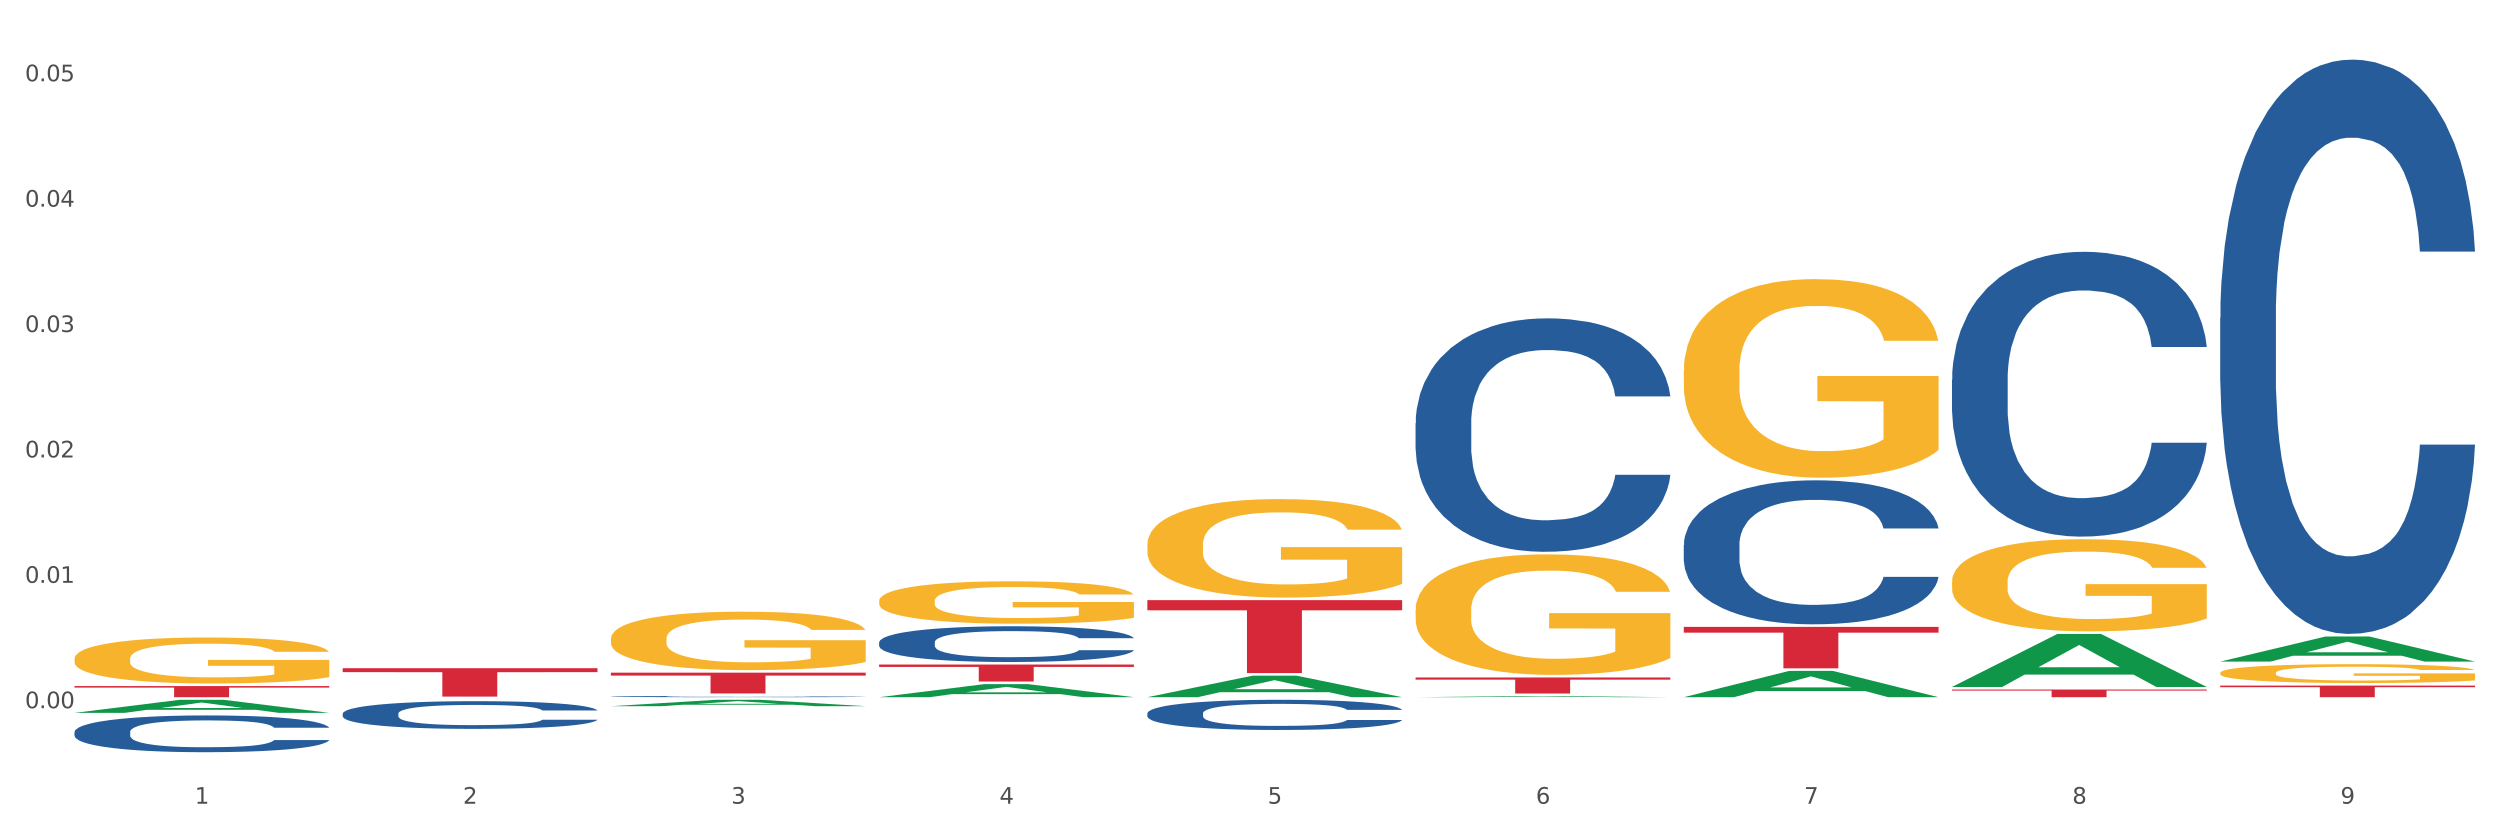 <?xml version="1.0" encoding="utf-8" standalone="no"?>
<!DOCTYPE svg PUBLIC "-//W3C//DTD SVG 1.1//EN"
  "http://www.w3.org/Graphics/SVG/1.1/DTD/svg11.dtd">
<svg xmlns:xlink="http://www.w3.org/1999/xlink" width="1080pt" height="360pt" viewBox="0 0 1080 360" xmlns="http://www.w3.org/2000/svg" version="1.1">
 <rect x="0" y="0" width="1080" height="360" fill="#333333" stroke="none"/>
 <defs>
  <style type="text/css">*{stroke-linejoin: round; stroke-linecap: butt}</style>
 </defs>
 <g id="figure_1">
  <g id="patch_1">
   <path d="M 0 360 
L 1080 360 
L 1080 0 
L 0 0 
z
" style="fill: #ffffff; stroke: #ffffff; stroke-linejoin: miter"/>
  </g>
  <g id="axes_1">
   <g id="matplotlib.axis_1">
    <g id="xtick_1">
     <g id="text_1">
      <!-- 1 -->
      <g style="fill: #4d4d4d" transform="translate(84.159 347.204) scale(0.096 -0.096)">
       <defs>
        <path id="DejaVuSans-31" d="M 794 531 
L 1825 531 
L 1825 4091 
L 703 3866 
L 703 4441 
L 1819 4666 
L 2450 4666 
L 2450 531 
L 3481 531 
L 3481 0 
L 794 0 
L 794 531 
z
" transform="scale(0.016)"/>
       </defs>
       <use xlink:href="#DejaVuSans-31"/>
      </g>
     </g>
    </g>
    <g id="xtick_2">
     <g id="text_2">
      <!-- 2 -->
      <g style="fill: #4d4d4d" transform="translate(200.027 347.204) scale(0.096 -0.096)">
       <defs>
        <path id="DejaVuSans-32" d="M 1228 531 
L 3431 531 
L 3431 0 
L 469 0 
L 469 531 
Q 828 903 1448 1529 
Q 2069 2156 2228 2338 
Q 2531 2678 2651 2914 
Q 2772 3150 2772 3378 
Q 2772 3750 2511 3984 
Q 2250 4219 1831 4219 
Q 1534 4219 1204 4116 
Q 875 4013 500 3803 
L 500 4441 
Q 881 4594 1212 4672 
Q 1544 4750 1819 4750 
Q 2544 4750 2975 4387 
Q 3406 4025 3406 3419 
Q 3406 3131 3298 2873 
Q 3191 2616 2906 2266 
Q 2828 2175 2409 1742 
Q 1991 1309 1228 531 
z
" transform="scale(0.016)"/>
       </defs>
       <use xlink:href="#DejaVuSans-32"/>
      </g>
     </g>
    </g>
    <g id="xtick_3">
     <g id="text_3">
      <!-- 3 -->
      <g style="fill: #4d4d4d" transform="translate(315.896 347.204) scale(0.096 -0.096)">
       <defs>
        <path id="DejaVuSans-33" d="M 2597 2516 
Q 3050 2419 3304 2112 
Q 3559 1806 3559 1356 
Q 3559 666 3084 287 
Q 2609 -91 1734 -91 
Q 1441 -91 1130 -33 
Q 819 25 488 141 
L 488 750 
Q 750 597 1062 519 
Q 1375 441 1716 441 
Q 2309 441 2620 675 
Q 2931 909 2931 1356 
Q 2931 1769 2642 2001 
Q 2353 2234 1838 2234 
L 1294 2234 
L 1294 2753 
L 1863 2753 
Q 2328 2753 2575 2939 
Q 2822 3125 2822 3475 
Q 2822 3834 2567 4026 
Q 2313 4219 1838 4219 
Q 1578 4219 1281 4162 
Q 984 4106 628 3988 
L 628 4550 
Q 988 4650 1302 4700 
Q 1616 4750 1894 4750 
Q 2613 4750 3031 4423 
Q 3450 4097 3450 3541 
Q 3450 3153 3228 2886 
Q 3006 2619 2597 2516 
z
" transform="scale(0.016)"/>
       </defs>
       <use xlink:href="#DejaVuSans-33"/>
      </g>
     </g>
    </g>
    <g id="xtick_4">
     <g id="text_4">
      <!-- 4 -->
      <g style="fill: #4d4d4d" transform="translate(431.765 347.204) scale(0.096 -0.096)">
       <defs>
        <path id="DejaVuSans-34" d="M 2419 4116 
L 825 1625 
L 2419 1625 
L 2419 4116 
z
M 2253 4666 
L 3047 4666 
L 3047 1625 
L 3713 1625 
L 3713 1100 
L 3047 1100 
L 3047 0 
L 2419 0 
L 2419 1100 
L 313 1100 
L 313 1709 
L 2253 4666 
z
" transform="scale(0.016)"/>
       </defs>
       <use xlink:href="#DejaVuSans-34"/>
      </g>
     </g>
    </g>
    <g id="xtick_5">
     <g id="text_5">
      <!-- 5 -->
      <g style="fill: #4d4d4d" transform="translate(547.634 347.204) scale(0.096 -0.096)">
       <defs>
        <path id="DejaVuSans-35" d="M 691 4666 
L 3169 4666 
L 3169 4134 
L 1269 4134 
L 1269 2991 
Q 1406 3038 1543 3061 
Q 1681 3084 1819 3084 
Q 2600 3084 3056 2656 
Q 3513 2228 3513 1497 
Q 3513 744 3044 326 
Q 2575 -91 1722 -91 
Q 1428 -91 1123 -41 
Q 819 9 494 109 
L 494 744 
Q 775 591 1075 516 
Q 1375 441 1709 441 
Q 2250 441 2565 725 
Q 2881 1009 2881 1497 
Q 2881 1984 2565 2268 
Q 2250 2553 1709 2553 
Q 1456 2553 1204 2497 
Q 953 2441 691 2322 
L 691 4666 
z
" transform="scale(0.016)"/>
       </defs>
       <use xlink:href="#DejaVuSans-35"/>
      </g>
     </g>
    </g>
    <g id="xtick_6">
     <g id="text_6">
      <!-- 6 -->
      <g style="fill: #4d4d4d" transform="translate(663.502 347.204) scale(0.096 -0.096)">
       <defs>
        <path id="DejaVuSans-36" d="M 2113 2584 
Q 1688 2584 1439 2293 
Q 1191 2003 1191 1497 
Q 1191 994 1439 701 
Q 1688 409 2113 409 
Q 2538 409 2786 701 
Q 3034 994 3034 1497 
Q 3034 2003 2786 2293 
Q 2538 2584 2113 2584 
z
M 3366 4563 
L 3366 3988 
Q 3128 4100 2886 4159 
Q 2644 4219 2406 4219 
Q 1781 4219 1451 3797 
Q 1122 3375 1075 2522 
Q 1259 2794 1537 2939 
Q 1816 3084 2150 3084 
Q 2853 3084 3261 2657 
Q 3669 2231 3669 1497 
Q 3669 778 3244 343 
Q 2819 -91 2113 -91 
Q 1303 -91 875 529 
Q 447 1150 447 2328 
Q 447 3434 972 4092 
Q 1497 4750 2381 4750 
Q 2619 4750 2861 4703 
Q 3103 4656 3366 4563 
z
" transform="scale(0.016)"/>
       </defs>
       <use xlink:href="#DejaVuSans-36"/>
      </g>
     </g>
    </g>
    <g id="xtick_7">
     <g id="text_7">
      <!-- 7 -->
      <g style="fill: #4d4d4d" transform="translate(779.371 347.204) scale(0.096 -0.096)">
       <defs>
        <path id="DejaVuSans-37" d="M 525 4666 
L 3525 4666 
L 3525 4397 
L 1831 0 
L 1172 0 
L 2766 4134 
L 525 4134 
L 525 4666 
z
" transform="scale(0.016)"/>
       </defs>
       <use xlink:href="#DejaVuSans-37"/>
      </g>
     </g>
    </g>
    <g id="xtick_8">
     <g id="text_8">
      <!-- 8 -->
      <g style="fill: #4d4d4d" transform="translate(895.24 347.204) scale(0.096 -0.096)">
       <defs>
        <path id="DejaVuSans-38" d="M 2034 2216 
Q 1584 2216 1326 1975 
Q 1069 1734 1069 1313 
Q 1069 891 1326 650 
Q 1584 409 2034 409 
Q 2484 409 2743 651 
Q 3003 894 3003 1313 
Q 3003 1734 2745 1975 
Q 2488 2216 2034 2216 
z
M 1403 2484 
Q 997 2584 770 2862 
Q 544 3141 544 3541 
Q 544 4100 942 4425 
Q 1341 4750 2034 4750 
Q 2731 4750 3128 4425 
Q 3525 4100 3525 3541 
Q 3525 3141 3298 2862 
Q 3072 2584 2669 2484 
Q 3125 2378 3379 2068 
Q 3634 1759 3634 1313 
Q 3634 634 3220 271 
Q 2806 -91 2034 -91 
Q 1263 -91 848 271 
Q 434 634 434 1313 
Q 434 1759 690 2068 
Q 947 2378 1403 2484 
z
M 1172 3481 
Q 1172 3119 1398 2916 
Q 1625 2713 2034 2713 
Q 2441 2713 2670 2916 
Q 2900 3119 2900 3481 
Q 2900 3844 2670 4047 
Q 2441 4250 2034 4250 
Q 1625 4250 1398 4047 
Q 1172 3844 1172 3481 
z
" transform="scale(0.016)"/>
       </defs>
       <use xlink:href="#DejaVuSans-38"/>
      </g>
     </g>
    </g>
    <g id="xtick_9">
     <g id="text_9">
      <!-- 9 -->
      <g style="fill: #4d4d4d" transform="translate(1011.108 347.204) scale(0.096 -0.096)">
       <defs>
        <path id="DejaVuSans-39" d="M 703 97 
L 703 672 
Q 941 559 1184 500 
Q 1428 441 1663 441 
Q 2288 441 2617 861 
Q 2947 1281 2994 2138 
Q 2813 1869 2534 1725 
Q 2256 1581 1919 1581 
Q 1219 1581 811 2004 
Q 403 2428 403 3163 
Q 403 3881 828 4315 
Q 1253 4750 1959 4750 
Q 2769 4750 3195 4129 
Q 3622 3509 3622 2328 
Q 3622 1225 3098 567 
Q 2575 -91 1691 -91 
Q 1453 -91 1209 -44 
Q 966 3 703 97 
z
M 1959 2075 
Q 2384 2075 2632 2365 
Q 2881 2656 2881 3163 
Q 2881 3666 2632 3958 
Q 2384 4250 1959 4250 
Q 1534 4250 1286 3958 
Q 1038 3666 1038 3163 
Q 1038 2656 1286 2365 
Q 1534 2075 1959 2075 
z
" transform="scale(0.016)"/>
       </defs>
       <use xlink:href="#DejaVuSans-39"/>
      </g>
     </g>
    </g>
    <g id="xtick_10"/>
    <g id="xtick_11"/>
    <g id="xtick_12"/>
    <g id="xtick_13"/>
    <g id="xtick_14"/>
    <g id="xtick_15"/>
    <g id="xtick_16"/>
    <g id="xtick_17"/>
   </g>
   <g id="matplotlib.axis_2">
    <g id="ytick_1">
     <g id="text_10">
      <!-- 0.00 -->
      <g style="fill: #4d4d4d" transform="translate(10.8 305.95) scale(0.096 -0.096)">
       <defs>
        <path id="DejaVuSans-30" d="M 2034 4250 
Q 1547 4250 1301 3770 
Q 1056 3291 1056 2328 
Q 1056 1369 1301 889 
Q 1547 409 2034 409 
Q 2525 409 2770 889 
Q 3016 1369 3016 2328 
Q 3016 3291 2770 3770 
Q 2525 4250 2034 4250 
z
M 2034 4750 
Q 2819 4750 3233 4129 
Q 3647 3509 3647 2328 
Q 3647 1150 3233 529 
Q 2819 -91 2034 -91 
Q 1250 -91 836 529 
Q 422 1150 422 2328 
Q 422 3509 836 4129 
Q 1250 4750 2034 4750 
z
" transform="scale(0.016)"/>
        <path id="DejaVuSans-2e" d="M 684 794 
L 1344 794 
L 1344 0 
L 684 0 
L 684 794 
z
" transform="scale(0.016)"/>
       </defs>
       <use xlink:href="#DejaVuSans-30"/>
       <use xlink:href="#DejaVuSans-2e" transform="translate(63.623 0)"/>
       <use xlink:href="#DejaVuSans-30" transform="translate(95.41 0)"/>
       <use xlink:href="#DejaVuSans-30" transform="translate(159.033 0)"/>
      </g>
     </g>
    </g>
    <g id="ytick_2">
     <g id="text_11">
      <!-- 0.01 -->
      <g style="fill: #4d4d4d" transform="translate(10.8 251.782) scale(0.096 -0.096)">
       <use xlink:href="#DejaVuSans-30"/>
       <use xlink:href="#DejaVuSans-2e" transform="translate(63.623 0)"/>
       <use xlink:href="#DejaVuSans-30" transform="translate(95.41 0)"/>
       <use xlink:href="#DejaVuSans-31" transform="translate(159.033 0)"/>
      </g>
     </g>
    </g>
    <g id="ytick_3">
     <g id="text_12">
      <!-- 0.02 -->
      <g style="fill: #4d4d4d" transform="translate(10.8 197.613) scale(0.096 -0.096)">
       <use xlink:href="#DejaVuSans-30"/>
       <use xlink:href="#DejaVuSans-2e" transform="translate(63.623 0)"/>
       <use xlink:href="#DejaVuSans-30" transform="translate(95.41 0)"/>
       <use xlink:href="#DejaVuSans-32" transform="translate(159.033 0)"/>
      </g>
     </g>
    </g>
    <g id="ytick_4">
     <g id="text_13">
      <!-- 0.03 -->
      <g style="fill: #4d4d4d" transform="translate(10.8 143.445) scale(0.096 -0.096)">
       <use xlink:href="#DejaVuSans-30"/>
       <use xlink:href="#DejaVuSans-2e" transform="translate(63.623 0)"/>
       <use xlink:href="#DejaVuSans-30" transform="translate(95.41 0)"/>
       <use xlink:href="#DejaVuSans-33" transform="translate(159.033 0)"/>
      </g>
     </g>
    </g>
    <g id="ytick_5">
     <g id="text_14">
      <!-- 0.04 -->
      <g style="fill: #4d4d4d" transform="translate(10.8 89.277) scale(0.096 -0.096)">
       <use xlink:href="#DejaVuSans-30"/>
       <use xlink:href="#DejaVuSans-2e" transform="translate(63.623 0)"/>
       <use xlink:href="#DejaVuSans-30" transform="translate(95.41 0)"/>
       <use xlink:href="#DejaVuSans-34" transform="translate(159.033 0)"/>
      </g>
     </g>
    </g>
    <g id="ytick_6">
     <g id="text_15">
      <!-- 0.05 -->
      <g style="fill: #4d4d4d" transform="translate(10.8 35.108) scale(0.096 -0.096)">
       <use xlink:href="#DejaVuSans-30"/>
       <use xlink:href="#DejaVuSans-2e" transform="translate(63.623 0)"/>
       <use xlink:href="#DejaVuSans-30" transform="translate(95.41 0)"/>
       <use xlink:href="#DejaVuSans-35" transform="translate(159.033 0)"/>
      </g>
     </g>
    </g>
    <g id="ytick_7"/>
    <g id="ytick_8"/>
    <g id="ytick_9"/>
    <g id="ytick_10"/>
    <g id="ytick_11"/>
    <g id="ytick_12"/>
   </g>
   <g id="PolyCollection_1">
    <path d="M 32.175 307.948 
L 32.288 307.943 
L 77.68 302.308 
L 96.518 302.303 
L 142.25 307.959 
L 120.462 307.959 
L 110.589 306.642 
L 63.722 306.642 
L 63.382 306.663 
L 53.85 307.959 
L 32.175 307.959 
L 32.175 307.948 
L 69.623 305.856 
L 104.689 305.85 
L 87.326 303.508 
L 87.099 303.498 
L 86.872 303.513 
L 69.51 305.85 
L 69.623 305.856 
L 32.175 307.948 
z
" clip-path="url(#p875c29823f)" style="fill: #109648"/>
    <path d="M 727.387 270.816 
L 837.463 270.816 
L 837.463 273.303 
L 794.163 273.32 
L 794.163 288.713 
L 770.426 288.713 
L 770.426 273.32 
L 727.387 273.303 
L 727.387 270.832 
L 727.387 270.816 
z
" clip-path="url(#p875c29823f)" style="fill: #d62839"/>
    <path d="M 611.519 292.658 
L 721.594 292.658 
L 721.594 293.624 
L 678.294 293.63 
L 678.294 299.606 
L 654.557 299.606 
L 654.557 293.63 
L 611.519 293.624 
L 611.519 292.665 
L 611.519 292.658 
z
" clip-path="url(#p875c29823f)" style="fill: #d62839"/>
    <path d="M 495.65 259.271 
L 605.725 259.271 
L 605.725 263.649 
L 562.425 263.678 
L 562.425 290.771 
L 538.689 290.771 
L 538.689 263.678 
L 495.65 263.649 
L 495.65 259.301 
L 495.65 259.271 
z
" clip-path="url(#p875c29823f)" style="fill: #d62839"/>
    <path d="M 379.781 287.089 
L 489.856 287.089 
L 489.856 288.109 
L 446.557 288.115 
L 446.557 294.427 
L 422.82 294.427 
L 422.82 288.115 
L 379.781 288.109 
L 379.781 287.096 
L 379.781 287.089 
z
" clip-path="url(#p875c29823f)" style="fill: #d62839"/>
    <path d="M 263.912 290.604 
L 373.988 290.604 
L 373.988 291.849 
L 330.688 291.857 
L 330.688 299.565 
L 306.951 299.565 
L 306.951 291.857 
L 263.912 291.849 
L 263.912 290.612 
L 263.912 290.604 
z
" clip-path="url(#p875c29823f)" style="fill: #d62839"/>
    <path d="M 148.044 288.668 
L 258.119 288.668 
L 258.119 290.37 
L 214.819 290.382 
L 214.819 300.92 
L 191.083 300.92 
L 191.083 290.382 
L 148.044 290.37 
L 148.044 288.679 
L 148.044 288.668 
z
" clip-path="url(#p875c29823f)" style="fill: #d62839"/>
    <path d="M 32.175 296.378 
L 142.25 296.378 
L 142.25 297.048 
L 98.951 297.052 
L 98.951 301.196 
L 75.214 301.196 
L 75.214 297.052 
L 32.175 297.048 
L 32.175 296.383 
L 32.175 296.378 
z
" clip-path="url(#p875c29823f)" style="fill: #d62839"/>
    <path d="M 32.175 284.585 
L 32.305 284.567 
L 32.305 283.914 
L 32.565 283.352 
L 33.864 281.991 
L 35.814 280.866 
L 37.243 280.267 
L 38.673 279.777 
L 40.362 279.287 
L 42.442 278.779 
L 46.211 278.036 
L 48.55 277.655 
L 51.409 277.255 
L 56.607 276.675 
L 60.376 276.348 
L 64.275 276.076 
L 70.643 275.749 
L 74.802 275.604 
L 79.22 275.495 
L 84.548 275.423 
L 88.577 275.405 
L 97.414 275.459 
L 104.952 275.622 
L 108.591 275.749 
L 113.269 275.967 
L 115.739 276.112 
L 119.767 276.403 
L 123.926 276.784 
L 126.785 277.11 
L 131.074 277.727 
L 134.323 278.344 
L 137.312 279.106 
L 138.871 279.632 
L 140.041 280.122 
L 141.081 280.685 
L 142.12 281.574 
L 118.728 281.574 
L 117.818 280.939 
L 116.388 280.34 
L 114.309 279.759 
L 112.49 279.396 
L 109.371 278.943 
L 106.512 278.652 
L 103.522 278.435 
L 99.884 278.253 
L 97.025 278.163 
L 92.996 278.09 
L 85.068 278.108 
L 79.74 278.253 
L 76.101 278.435 
L 73.762 278.598 
L 71.683 278.779 
L 69.343 279.033 
L 66.614 279.414 
L 64.665 279.759 
L 62.715 280.195 
L 61.156 280.63 
L 59.726 281.138 
L 58.557 281.682 
L 57.647 282.245 
L 56.867 282.934 
L 56.217 284.077 
L 56.217 286.563 
L 56.477 287.126 
L 57.127 287.869 
L 57.907 288.432 
L 59.206 289.103 
L 60.376 289.557 
L 62.585 290.21 
L 65.055 290.754 
L 67.004 291.099 
L 68.953 291.389 
L 72.332 291.788 
L 76.101 292.115 
L 79.35 292.315 
L 83.769 292.496 
L 86.758 292.569 
L 89.357 292.605 
L 95.725 292.605 
L 100.274 292.551 
L 105.342 292.424 
L 109.241 292.26 
L 112.49 292.061 
L 116.129 291.734 
L 118.468 291.426 
L 118.468 287.634 
L 89.877 287.615 
L 89.877 285.093 
L 142.25 285.093 
L 142.25 292.496 
L 140.041 292.877 
L 137.572 293.222 
L 134.973 293.53 
L 131.074 293.911 
L 126.395 294.274 
L 122.237 294.528 
L 117.818 294.746 
L 112.62 294.945 
L 105.862 295.127 
L 101.703 295.199 
L 96.505 295.254 
L 90.397 295.272 
L 85.068 295.236 
L 79.87 295.145 
L 74.412 294.982 
L 69.083 294.746 
L 65.055 294.51 
L 61.026 294.22 
L 56.737 293.839 
L 53.358 293.476 
L 50.759 293.149 
L 47.9 292.732 
L 44.781 292.188 
L 42.442 291.698 
L 40.362 291.19 
L 38.153 290.537 
L 36.594 289.974 
L 35.034 289.267 
L 34.124 288.74 
L 33.085 287.924 
L 32.305 286.781 
L 32.175 284.585 
z
" clip-path="url(#p875c29823f)" style="fill: #f7b32b"/>
    <path d="M 148.044 308.283 
L 148.174 308.272 
L 148.174 307.966 
L 148.564 307.552 
L 149.995 306.787 
L 151.817 306.209 
L 154.94 305.532 
L 156.631 305.248 
L 158.843 304.931 
L 163.397 304.418 
L 168.602 303.982 
L 172.245 303.741 
L 174.977 303.589 
L 181.092 303.316 
L 184.605 303.196 
L 188.249 303.097 
L 191.371 303.032 
L 196.576 302.955 
L 200.739 302.923 
L 205.553 302.912 
L 209.587 302.923 
L 214.922 302.966 
L 222.728 303.097 
L 225.721 303.174 
L 229.754 303.305 
L 233.918 303.479 
L 237.301 303.654 
L 241.204 303.905 
L 245.238 304.233 
L 249.141 304.648 
L 251.874 305.03 
L 254.086 305.434 
L 256.037 305.925 
L 257.468 306.46 
L 258.119 306.907 
L 234.308 306.907 
L 233.658 306.503 
L 232.357 306.067 
L 231.056 305.772 
L 229.624 305.532 
L 227.412 305.259 
L 225.461 305.084 
L 222.208 304.877 
L 219.215 304.746 
L 216.743 304.669 
L 213.751 304.604 
L 207.375 304.538 
L 202.821 304.538 
L 199.959 304.56 
L 196.446 304.615 
L 193.453 304.691 
L 189.94 304.822 
L 187.208 304.964 
L 184.475 305.15 
L 182.914 305.281 
L 180.572 305.521 
L 179.011 305.717 
L 176.929 306.056 
L 175.758 306.296 
L 173.676 306.918 
L 172.765 307.377 
L 172.375 307.693 
L 172.115 308.043 
L 172.115 309.746 
L 172.895 310.51 
L 173.546 310.838 
L 174.587 311.209 
L 176.538 311.689 
L 179.401 312.159 
L 182.393 312.497 
L 184.866 312.704 
L 187.208 312.857 
L 189.55 312.977 
L 192.412 313.087 
L 194.754 313.152 
L 198.267 313.218 
L 202.431 313.25 
L 205.684 313.25 
L 212.319 313.196 
L 215.312 313.141 
L 218.174 313.065 
L 221.297 312.945 
L 223.769 312.814 
L 225.201 312.715 
L 227.543 312.508 
L 229.364 312.29 
L 230.925 312.039 
L 231.966 311.82 
L 233.137 311.493 
L 234.048 311.121 
L 234.308 310.925 
L 258.119 310.925 
L 257.599 311.318 
L 256.688 311.7 
L 254.866 312.213 
L 253.435 312.508 
L 251.223 312.868 
L 248.881 313.174 
L 245.628 313.512 
L 242.636 313.763 
L 239.513 313.982 
L 236.13 314.178 
L 230.015 314.451 
L 227.803 314.528 
L 223.119 314.659 
L 219.476 314.735 
L 214.141 314.812 
L 208.676 314.855 
L 202.951 314.866 
L 197.877 314.844 
L 192.282 314.779 
L 188.769 314.713 
L 184.866 314.615 
L 180.312 314.462 
L 176.018 314.277 
L 171.984 314.058 
L 168.211 313.807 
L 164.698 313.523 
L 160.144 313.054 
L 156.761 312.595 
L 154.289 312.17 
L 152.598 311.809 
L 150.906 311.351 
L 149.995 311.034 
L 148.564 310.27 
L 148.044 309.56 
L 148.044 308.283 
z
" clip-path="url(#p875c29823f)" style="fill: #255c99"/>
    <path d="M 263.912 300.907 
L 264.043 300.907 
L 264.043 300.893 
L 264.433 300.875 
L 265.864 300.841 
L 267.686 300.816 
L 270.808 300.786 
L 272.5 300.774 
L 274.712 300.76 
L 279.266 300.737 
L 284.47 300.718 
L 288.113 300.708 
L 290.846 300.701 
L 296.961 300.689 
L 300.474 300.684 
L 304.117 300.679 
L 307.24 300.676 
L 312.444 300.673 
L 316.608 300.672 
L 321.422 300.671 
L 325.456 300.672 
L 330.79 300.674 
L 338.597 300.679 
L 341.59 300.683 
L 345.623 300.688 
L 349.787 300.696 
L 353.17 300.704 
L 357.073 300.715 
L 361.107 300.729 
L 365.01 300.747 
L 367.742 300.764 
L 369.954 300.782 
L 371.906 300.804 
L 373.337 300.827 
L 373.988 300.847 
L 350.177 300.847 
L 349.527 300.829 
L 348.225 300.81 
L 346.924 300.797 
L 345.493 300.786 
L 343.281 300.774 
L 341.329 300.767 
L 338.077 300.758 
L 335.084 300.752 
L 332.612 300.748 
L 329.619 300.746 
L 323.244 300.743 
L 318.69 300.743 
L 315.827 300.744 
L 312.314 300.746 
L 309.322 300.749 
L 305.809 300.755 
L 303.076 300.761 
L 300.344 300.77 
L 298.783 300.775 
L 296.441 300.786 
L 294.879 300.794 
L 292.797 300.809 
L 291.626 300.82 
L 289.545 300.847 
L 288.634 300.867 
L 288.243 300.881 
L 287.983 300.897 
L 287.983 300.971 
L 288.764 301.005 
L 289.415 301.019 
L 290.455 301.036 
L 292.407 301.057 
L 295.27 301.077 
L 298.262 301.092 
L 300.734 301.101 
L 303.076 301.108 
L 305.418 301.113 
L 308.281 301.118 
L 310.623 301.121 
L 314.136 301.124 
L 318.3 301.125 
L 321.552 301.125 
L 328.188 301.123 
L 331.181 301.121 
L 334.043 301.117 
L 337.166 301.112 
L 339.638 301.106 
L 341.069 301.102 
L 343.411 301.093 
L 345.233 301.083 
L 346.794 301.072 
L 347.835 301.063 
L 349.006 301.048 
L 349.917 301.032 
L 350.177 301.023 
L 373.988 301.023 
L 373.467 301.041 
L 372.556 301.057 
L 370.735 301.08 
L 369.304 301.093 
L 367.092 301.109 
L 364.75 301.122 
L 361.497 301.137 
L 358.504 301.148 
L 355.382 301.158 
L 351.999 301.166 
L 345.883 301.178 
L 343.671 301.182 
L 338.987 301.187 
L 335.344 301.191 
L 330.01 301.194 
L 324.545 301.196 
L 318.82 301.196 
L 313.746 301.195 
L 308.151 301.193 
L 304.638 301.19 
L 300.734 301.185 
L 296.18 301.179 
L 291.887 301.171 
L 287.853 301.161 
L 284.08 301.15 
L 280.567 301.137 
L 276.013 301.117 
L 272.63 301.097 
L 270.158 301.078 
L 268.466 301.062 
L 266.775 301.042 
L 265.864 301.028 
L 264.433 300.994 
L 263.912 300.963 
L 263.912 300.907 
z
" clip-path="url(#p875c29823f)" style="fill: #255c99"/>
    <path d="M 379.781 277.483 
L 379.911 277.469 
L 379.911 277.074 
L 380.302 276.539 
L 381.733 275.552 
L 383.554 274.805 
L 386.677 273.931 
L 388.369 273.565 
L 390.58 273.156 
L 395.134 272.493 
L 400.339 271.929 
L 403.982 271.619 
L 406.714 271.422 
L 412.83 271.07 
L 416.343 270.915 
L 419.986 270.788 
L 423.109 270.703 
L 428.313 270.604 
L 432.477 270.562 
L 437.291 270.548 
L 441.324 270.562 
L 446.659 270.619 
L 454.466 270.788 
L 457.458 270.886 
L 461.492 271.056 
L 465.655 271.281 
L 469.038 271.507 
L 472.942 271.831 
L 476.975 272.254 
L 480.879 272.789 
L 483.611 273.283 
L 485.823 273.804 
L 487.775 274.438 
L 489.206 275.129 
L 489.856 275.707 
L 466.046 275.707 
L 465.395 275.186 
L 464.094 274.622 
L 462.793 274.241 
L 461.362 273.931 
L 459.15 273.579 
L 457.198 273.353 
L 453.945 273.085 
L 450.953 272.916 
L 448.481 272.817 
L 445.488 272.733 
L 439.113 272.648 
L 434.559 272.648 
L 431.696 272.677 
L 428.183 272.747 
L 425.19 272.846 
L 421.677 273.015 
L 418.945 273.198 
L 416.213 273.438 
L 414.651 273.607 
L 412.309 273.917 
L 410.748 274.171 
L 408.666 274.608 
L 407.495 274.918 
L 405.413 275.721 
L 404.503 276.313 
L 404.112 276.722 
L 403.852 277.173 
L 403.852 279.372 
L 404.633 280.359 
L 405.283 280.781 
L 406.324 281.261 
L 408.276 281.881 
L 411.138 282.487 
L 414.131 282.924 
L 416.603 283.192 
L 418.945 283.389 
L 421.287 283.544 
L 424.15 283.685 
L 426.492 283.77 
L 430.005 283.854 
L 434.168 283.896 
L 437.421 283.896 
L 444.057 283.826 
L 447.049 283.756 
L 449.912 283.657 
L 453.035 283.502 
L 455.507 283.333 
L 456.938 283.206 
L 459.28 282.938 
L 461.102 282.656 
L 462.663 282.332 
L 463.704 282.05 
L 464.875 281.627 
L 465.786 281.148 
L 466.046 280.894 
L 489.856 280.894 
L 489.336 281.402 
L 488.425 281.895 
L 486.604 282.557 
L 485.172 282.938 
L 482.96 283.403 
L 480.618 283.798 
L 477.366 284.235 
L 474.373 284.559 
L 471.25 284.841 
L 467.867 285.095 
L 461.752 285.447 
L 459.54 285.546 
L 454.856 285.715 
L 451.213 285.813 
L 445.878 285.912 
L 440.414 285.968 
L 434.689 285.983 
L 429.614 285.954 
L 424.019 285.87 
L 420.506 285.785 
L 416.603 285.658 
L 412.049 285.461 
L 407.755 285.221 
L 403.722 284.94 
L 399.949 284.615 
L 396.436 284.249 
L 391.882 283.643 
L 388.499 283.051 
L 386.027 282.501 
L 384.335 282.036 
L 382.644 281.444 
L 381.733 281.035 
L 380.302 280.048 
L 379.781 279.132 
L 379.781 277.483 
z
" clip-path="url(#p875c29823f)" style="fill: #255c99"/>
    <path d="M 495.65 308.164 
L 495.78 308.152 
L 495.78 307.818 
L 496.17 307.366 
L 497.602 306.532 
L 499.423 305.9 
L 502.546 305.162 
L 504.237 304.852 
L 506.449 304.507 
L 511.003 303.947 
L 516.208 303.47 
L 519.851 303.208 
L 522.583 303.041 
L 528.698 302.743 
L 532.212 302.612 
L 535.855 302.505 
L 538.977 302.434 
L 544.182 302.35 
L 548.345 302.315 
L 553.16 302.303 
L 557.193 302.315 
L 562.528 302.362 
L 570.335 302.505 
L 573.327 302.589 
L 577.361 302.731 
L 581.524 302.922 
L 584.907 303.113 
L 588.81 303.387 
L 592.844 303.744 
L 596.747 304.197 
L 599.48 304.614 
L 601.692 305.055 
L 603.643 305.591 
L 605.075 306.174 
L 605.725 306.663 
L 581.915 306.663 
L 581.264 306.222 
L 579.963 305.746 
L 578.662 305.424 
L 577.23 305.162 
L 575.019 304.864 
L 573.067 304.673 
L 569.814 304.447 
L 566.821 304.304 
L 564.349 304.221 
L 561.357 304.149 
L 554.981 304.078 
L 550.427 304.078 
L 547.565 304.102 
L 544.052 304.161 
L 541.059 304.244 
L 537.546 304.387 
L 534.814 304.542 
L 532.081 304.745 
L 530.52 304.888 
L 528.178 305.15 
L 526.617 305.364 
L 524.535 305.734 
L 523.364 305.996 
L 521.282 306.675 
L 520.371 307.175 
L 519.981 307.521 
L 519.721 307.902 
L 519.721 309.76 
L 520.501 310.594 
L 521.152 310.952 
L 522.193 311.357 
L 524.145 311.881 
L 527.007 312.393 
L 530 312.762 
L 532.472 312.989 
L 534.814 313.156 
L 537.156 313.287 
L 540.018 313.406 
L 542.36 313.477 
L 545.873 313.549 
L 550.037 313.584 
L 553.29 313.584 
L 559.925 313.525 
L 562.918 313.465 
L 565.781 313.382 
L 568.903 313.251 
L 571.375 313.108 
L 572.807 313.001 
L 575.149 312.774 
L 576.97 312.536 
L 578.532 312.262 
L 579.573 312.024 
L 580.744 311.666 
L 581.654 311.261 
L 581.915 311.047 
L 605.725 311.047 
L 605.205 311.476 
L 604.294 311.893 
L 602.472 312.453 
L 601.041 312.774 
L 598.829 313.168 
L 596.487 313.501 
L 593.234 313.87 
L 590.242 314.144 
L 587.119 314.383 
L 583.736 314.597 
L 577.621 314.895 
L 575.409 314.978 
L 570.725 315.121 
L 567.082 315.205 
L 561.747 315.288 
L 556.282 315.336 
L 550.557 315.348 
L 545.483 315.324 
L 539.888 315.252 
L 536.375 315.181 
L 532.472 315.074 
L 527.918 314.907 
L 523.624 314.704 
L 519.591 314.466 
L 515.817 314.192 
L 512.304 313.882 
L 507.75 313.37 
L 504.367 312.87 
L 501.895 312.405 
L 500.204 312.012 
L 498.512 311.512 
L 497.602 311.166 
L 496.17 310.332 
L 495.65 309.558 
L 495.65 308.164 
z
" clip-path="url(#p875c29823f)" style="fill: #255c99"/>
    <path d="M 611.519 182.839 
L 611.649 182.747 
L 611.649 180.168 
L 612.039 176.669 
L 613.47 170.222 
L 615.292 165.341 
L 618.415 159.631 
L 620.106 157.236 
L 622.318 154.565 
L 626.872 150.237 
L 632.076 146.553 
L 635.72 144.527 
L 638.452 143.237 
L 644.567 140.935 
L 648.08 139.922 
L 651.723 139.093 
L 654.846 138.54 
L 660.051 137.896 
L 664.214 137.619 
L 669.028 137.527 
L 673.062 137.619 
L 678.396 137.988 
L 686.203 139.093 
L 689.196 139.738 
L 693.229 140.843 
L 697.393 142.316 
L 700.776 143.79 
L 704.679 145.908 
L 708.713 148.671 
L 712.616 152.171 
L 715.348 155.394 
L 717.56 158.802 
L 719.512 162.946 
L 720.943 167.459 
L 721.594 171.235 
L 697.783 171.235 
L 697.133 167.827 
L 695.832 164.143 
L 694.53 161.657 
L 693.099 159.631 
L 690.887 157.328 
L 688.936 155.855 
L 685.683 154.105 
L 682.69 153 
L 680.218 152.355 
L 677.225 151.802 
L 670.85 151.25 
L 666.296 151.25 
L 663.434 151.434 
L 659.92 151.895 
L 656.928 152.539 
L 653.415 153.644 
L 650.682 154.842 
L 647.95 156.407 
L 646.389 157.512 
L 644.047 159.539 
L 642.485 161.196 
L 640.404 164.051 
L 639.233 166.077 
L 637.151 171.327 
L 636.24 175.195 
L 635.85 177.866 
L 635.589 180.813 
L 635.589 195.18 
L 636.37 201.627 
L 637.021 204.39 
L 638.062 207.521 
L 640.013 211.573 
L 642.876 215.534 
L 645.868 218.389 
L 648.34 220.139 
L 650.682 221.428 
L 653.025 222.441 
L 655.887 223.362 
L 658.229 223.914 
L 661.742 224.467 
L 665.906 224.743 
L 669.158 224.743 
L 675.794 224.283 
L 678.787 223.822 
L 681.649 223.178 
L 684.772 222.165 
L 687.244 221.059 
L 688.675 220.231 
L 691.017 218.481 
L 692.839 216.639 
L 694.4 214.521 
L 695.441 212.679 
L 696.612 209.916 
L 697.523 206.784 
L 697.783 205.127 
L 721.594 205.127 
L 721.073 208.442 
L 720.163 211.666 
L 718.341 215.994 
L 716.91 218.481 
L 714.698 221.52 
L 712.356 224.099 
L 709.103 226.954 
L 706.11 229.072 
L 702.988 230.914 
L 699.605 232.572 
L 693.49 234.874 
L 691.278 235.519 
L 686.594 236.624 
L 682.95 237.269 
L 677.616 237.913 
L 672.151 238.282 
L 666.426 238.374 
L 661.352 238.19 
L 655.757 237.637 
L 652.244 237.084 
L 648.34 236.256 
L 643.787 234.966 
L 639.493 233.4 
L 635.459 231.559 
L 631.686 229.44 
L 628.173 227.046 
L 623.619 223.086 
L 620.236 219.218 
L 617.764 215.626 
L 616.073 212.587 
L 614.381 208.718 
L 613.47 206.048 
L 612.039 199.601 
L 611.519 193.615 
L 611.519 182.839 
z
" clip-path="url(#p875c29823f)" style="fill: #255c99"/>
    <path d="M 727.387 235.449 
L 727.517 235.392 
L 727.517 233.801 
L 727.908 231.642 
L 729.339 227.665 
L 731.161 224.653 
L 734.283 221.131 
L 735.975 219.653 
L 738.187 218.006 
L 742.741 215.335 
L 747.945 213.063 
L 751.588 211.813 
L 754.321 211.017 
L 760.436 209.597 
L 763.949 208.972 
L 767.592 208.46 
L 770.715 208.119 
L 775.919 207.722 
L 780.083 207.551 
L 784.897 207.494 
L 788.931 207.551 
L 794.265 207.779 
L 802.072 208.46 
L 805.065 208.858 
L 809.098 209.54 
L 813.262 210.449 
L 816.645 211.358 
L 820.548 212.665 
L 824.581 214.369 
L 828.485 216.528 
L 831.217 218.517 
L 833.429 220.619 
L 835.381 223.176 
L 836.812 225.96 
L 837.463 228.29 
L 813.652 228.29 
L 813.001 226.187 
L 811.7 223.915 
L 810.399 222.381 
L 808.968 221.131 
L 806.756 219.71 
L 804.804 218.801 
L 801.551 217.722 
L 798.559 217.04 
L 796.087 216.642 
L 793.094 216.301 
L 786.719 215.96 
L 782.165 215.96 
L 779.302 216.074 
L 775.789 216.358 
L 772.797 216.756 
L 769.284 217.437 
L 766.551 218.176 
L 763.819 219.142 
L 762.257 219.824 
L 759.915 221.074 
L 758.354 222.096 
L 756.272 223.858 
L 755.101 225.108 
L 753.019 228.346 
L 752.109 230.733 
L 751.718 232.38 
L 751.458 234.199 
L 751.458 243.062 
L 752.239 247.039 
L 752.889 248.744 
L 753.93 250.676 
L 755.882 253.176 
L 758.744 255.619 
L 761.737 257.38 
L 764.209 258.46 
L 766.551 259.255 
L 768.893 259.88 
L 771.756 260.448 
L 774.098 260.789 
L 777.611 261.13 
L 781.774 261.3 
L 785.027 261.3 
L 791.663 261.016 
L 794.656 260.732 
L 797.518 260.335 
L 800.641 259.71 
L 803.113 259.028 
L 804.544 258.516 
L 806.886 257.437 
L 808.708 256.301 
L 810.269 254.994 
L 811.31 253.857 
L 812.481 252.153 
L 813.392 250.221 
L 813.652 249.198 
L 837.463 249.198 
L 836.942 251.244 
L 836.031 253.232 
L 834.21 255.903 
L 832.779 257.437 
L 830.567 259.312 
L 828.225 260.903 
L 824.972 262.664 
L 821.979 263.971 
L 818.856 265.107 
L 815.474 266.13 
L 809.358 267.55 
L 807.146 267.948 
L 802.462 268.63 
L 798.819 269.028 
L 793.485 269.425 
L 788.02 269.653 
L 782.295 269.709 
L 777.22 269.596 
L 771.626 269.255 
L 768.113 268.914 
L 764.209 268.403 
L 759.655 267.607 
L 755.362 266.641 
L 751.328 265.505 
L 747.555 264.198 
L 744.042 262.721 
L 739.488 260.278 
L 736.105 257.891 
L 733.633 255.676 
L 731.941 253.801 
L 730.25 251.414 
L 729.339 249.767 
L 727.908 245.789 
L 727.387 242.096 
L 727.387 235.449 
z
" clip-path="url(#p875c29823f)" style="fill: #255c99"/>
    <path d="M 843.256 164.064 
L 843.386 163.951 
L 843.386 160.805 
L 843.776 156.535 
L 845.208 148.668 
L 847.029 142.713 
L 850.152 135.745 
L 851.843 132.824 
L 854.055 129.565 
L 858.609 124.283 
L 863.814 119.788 
L 867.457 117.316 
L 870.189 115.743 
L 876.305 112.933 
L 879.818 111.697 
L 883.461 110.686 
L 886.584 110.012 
L 891.788 109.225 
L 895.952 108.888 
L 900.766 108.776 
L 904.799 108.888 
L 910.134 109.337 
L 917.941 110.686 
L 920.933 111.473 
L 924.967 112.821 
L 929.13 114.619 
L 932.513 116.417 
L 936.417 119.002 
L 940.45 122.373 
L 944.354 126.643 
L 947.086 130.576 
L 949.298 134.734 
L 951.249 139.791 
L 952.681 145.297 
L 953.331 149.905 
L 929.521 149.905 
L 928.87 145.747 
L 927.569 141.252 
L 926.268 138.218 
L 924.837 135.745 
L 922.625 132.936 
L 920.673 131.138 
L 917.42 129.003 
L 914.428 127.654 
L 911.955 126.868 
L 908.963 126.194 
L 902.587 125.519 
L 898.033 125.519 
L 895.171 125.744 
L 891.658 126.306 
L 888.665 127.093 
L 885.152 128.441 
L 882.42 129.902 
L 879.688 131.812 
L 878.126 133.161 
L 875.784 135.633 
L 874.223 137.656 
L 872.141 141.139 
L 870.97 143.612 
L 868.888 150.017 
L 867.977 154.737 
L 867.587 157.996 
L 867.327 161.591 
L 867.327 179.122 
L 868.108 186.988 
L 868.758 190.359 
L 869.799 194.18 
L 871.751 199.124 
L 874.613 203.957 
L 877.606 207.44 
L 880.078 209.575 
L 882.42 211.149 
L 884.762 212.385 
L 887.624 213.508 
L 889.966 214.183 
L 893.479 214.857 
L 897.643 215.194 
L 900.896 215.194 
L 907.532 214.632 
L 910.524 214.07 
L 913.387 213.284 
L 916.509 212.048 
L 918.982 210.699 
L 920.413 209.688 
L 922.755 207.553 
L 924.576 205.305 
L 926.138 202.72 
L 927.179 200.473 
L 928.35 197.102 
L 929.26 193.281 
L 929.521 191.258 
L 953.331 191.258 
L 952.811 195.304 
L 951.9 199.237 
L 950.078 204.518 
L 948.647 207.553 
L 946.435 211.261 
L 944.093 214.407 
L 940.84 217.891 
L 937.848 220.476 
L 934.725 222.723 
L 931.342 224.746 
L 925.227 227.555 
L 923.015 228.342 
L 918.331 229.69 
L 914.688 230.477 
L 909.353 231.264 
L 903.888 231.713 
L 898.164 231.825 
L 893.089 231.601 
L 887.494 230.926 
L 883.981 230.252 
L 880.078 229.241 
L 875.524 227.668 
L 871.23 225.757 
L 867.197 223.51 
L 863.423 220.925 
L 859.91 218.003 
L 855.356 213.171 
L 851.974 208.452 
L 849.501 204.069 
L 847.81 200.361 
L 846.118 195.641 
L 845.208 192.382 
L 843.776 184.516 
L 843.256 177.212 
L 843.256 164.064 
z
" clip-path="url(#p875c29823f)" style="fill: #255c99"/>
    <path d="M 959.125 137.232 
L 959.255 137.005 
L 959.255 130.661 
L 959.645 122.052 
L 961.076 106.192 
L 962.898 94.184 
L 966.021 80.136 
L 967.712 74.246 
L 969.924 67.675 
L 974.478 57.026 
L 979.683 47.963 
L 983.326 42.979 
L 986.058 39.807 
L 992.173 34.143 
L 995.686 31.65 
L 999.33 29.611 
L 1002.452 28.252 
L 1007.657 26.666 
L 1011.82 25.986 
L 1016.635 25.759 
L 1020.668 25.986 
L 1026.003 26.892 
L 1033.809 29.611 
L 1036.802 31.197 
L 1040.835 33.916 
L 1044.999 37.541 
L 1048.382 41.166 
L 1052.285 46.377 
L 1056.319 53.174 
L 1060.222 61.784 
L 1062.955 69.714 
L 1065.167 78.097 
L 1067.118 88.293 
L 1068.549 99.395 
L 1069.2 108.684 
L 1045.389 108.684 
L 1044.739 100.301 
L 1043.438 91.238 
L 1042.137 85.121 
L 1040.705 80.136 
L 1038.493 74.472 
L 1036.542 70.847 
L 1033.289 66.542 
L 1030.296 63.823 
L 1027.824 62.237 
L 1024.832 60.878 
L 1018.456 59.518 
L 1013.902 59.518 
L 1011.04 59.972 
L 1007.527 61.104 
L 1004.534 62.69 
L 1001.021 65.409 
L 998.289 68.355 
L 995.556 72.206 
L 993.995 74.925 
L 991.653 79.91 
L 990.092 83.988 
L 988.01 91.012 
L 986.839 95.996 
L 984.757 108.911 
L 983.846 118.427 
L 983.456 124.997 
L 983.196 132.247 
L 983.196 167.592 
L 983.976 183.452 
L 984.627 190.249 
L 985.668 197.953 
L 987.619 207.922 
L 990.482 217.664 
L 993.474 224.688 
L 995.947 228.993 
L 998.289 232.165 
L 1000.631 234.657 
L 1003.493 236.923 
L 1005.835 238.282 
L 1009.348 239.642 
L 1013.512 240.321 
L 1016.765 240.321 
L 1023.4 239.189 
L 1026.393 238.056 
L 1029.255 236.47 
L 1032.378 233.977 
L 1034.85 231.259 
L 1036.282 229.22 
L 1038.624 224.915 
L 1040.445 220.383 
L 1042.006 215.172 
L 1043.047 210.641 
L 1044.218 203.844 
L 1045.129 196.14 
L 1045.389 192.062 
L 1069.2 192.062 
L 1068.68 200.219 
L 1067.769 208.148 
L 1065.947 218.797 
L 1064.516 224.915 
L 1062.304 232.391 
L 1059.962 238.735 
L 1056.709 245.759 
L 1053.717 250.97 
L 1050.594 255.502 
L 1047.211 259.58 
L 1041.096 265.244 
L 1038.884 266.83 
L 1034.2 269.549 
L 1030.557 271.135 
L 1025.222 272.721 
L 1019.757 273.627 
L 1014.032 273.854 
L 1008.958 273.401 
L 1003.363 272.041 
L 999.85 270.682 
L 995.947 268.643 
L 991.393 265.471 
L 987.099 261.619 
L 983.065 257.088 
L 979.292 251.877 
L 975.779 245.986 
L 971.225 236.243 
L 967.842 226.727 
L 965.37 217.891 
L 963.679 210.414 
L 961.987 200.898 
L 961.076 194.328 
L 959.645 178.468 
L 959.125 163.741 
L 959.125 137.232 
z
" clip-path="url(#p875c29823f)" style="fill: #255c99"/>
    <path d="M 959.125 290.69 
L 959.255 290.682 
L 959.255 290.414 
L 959.515 290.184 
L 960.814 289.626 
L 962.764 289.164 
L 964.193 288.919 
L 965.623 288.718 
L 967.312 288.517 
L 969.391 288.308 
L 973.16 288.003 
L 975.5 287.847 
L 978.359 287.683 
L 983.557 287.445 
L 987.326 287.311 
L 991.225 287.2 
L 997.593 287.066 
L 1001.751 287.006 
L 1006.17 286.962 
L 1011.498 286.932 
L 1015.527 286.925 
L 1024.364 286.947 
L 1031.902 287.014 
L 1035.541 287.066 
L 1040.219 287.155 
L 1042.688 287.215 
L 1046.717 287.334 
L 1050.876 287.49 
L 1053.735 287.624 
L 1058.024 287.877 
L 1061.273 288.13 
L 1064.262 288.442 
L 1065.821 288.658 
L 1066.991 288.859 
L 1068.03 289.09 
L 1069.07 289.454 
L 1045.677 289.454 
L 1044.768 289.194 
L 1043.338 288.948 
L 1041.259 288.71 
L 1039.439 288.561 
L 1036.32 288.375 
L 1033.461 288.256 
L 1030.472 288.167 
L 1026.833 288.093 
L 1023.974 288.056 
L 1019.946 288.026 
L 1012.018 288.033 
L 1006.69 288.093 
L 1003.051 288.167 
L 1000.712 288.234 
L 998.632 288.308 
L 996.293 288.413 
L 993.564 288.569 
L 991.614 288.71 
L 989.665 288.889 
L 988.106 289.067 
L 986.676 289.276 
L 985.506 289.499 
L 984.597 289.73 
L 983.817 290.012 
L 983.167 290.481 
L 983.167 291.501 
L 983.427 291.731 
L 984.077 292.036 
L 984.857 292.267 
L 986.156 292.542 
L 987.326 292.728 
L 989.535 292.996 
L 992.004 293.219 
L 993.954 293.361 
L 995.903 293.48 
L 999.282 293.643 
L 1003.051 293.777 
L 1006.3 293.859 
L 1010.718 293.934 
L 1013.708 293.963 
L 1016.307 293.978 
L 1022.675 293.978 
L 1027.223 293.956 
L 1032.292 293.904 
L 1036.19 293.837 
L 1039.439 293.755 
L 1043.078 293.621 
L 1045.418 293.495 
L 1045.418 291.94 
L 1016.827 291.932 
L 1016.827 290.898 
L 1069.2 290.898 
L 1069.2 293.934 
L 1066.991 294.09 
L 1064.521 294.231 
L 1061.922 294.358 
L 1058.024 294.514 
L 1053.345 294.663 
L 1049.186 294.767 
L 1044.768 294.856 
L 1039.569 294.938 
L 1032.811 295.013 
L 1028.653 295.042 
L 1023.454 295.065 
L 1017.346 295.072 
L 1012.018 295.057 
L 1006.82 295.02 
L 1001.361 294.953 
L 996.033 294.856 
L 992.004 294.76 
L 987.976 294.641 
L 983.687 294.484 
L 980.308 294.335 
L 977.709 294.202 
L 974.85 294.03 
L 971.731 293.807 
L 969.391 293.606 
L 967.312 293.398 
L 965.103 293.13 
L 963.543 292.899 
L 961.984 292.609 
L 961.074 292.393 
L 960.034 292.059 
L 959.255 291.59 
L 959.125 290.69 
z
" clip-path="url(#p875c29823f)" style="fill: #f7b32b"/>
    <path d="M 843.256 251.329 
L 843.386 251.293 
L 843.386 249.984 
L 843.646 248.857 
L 844.945 246.13 
L 846.895 243.876 
L 848.324 242.676 
L 849.754 241.694 
L 851.443 240.712 
L 853.523 239.694 
L 857.292 238.204 
L 859.631 237.44 
L 862.49 236.64 
L 867.688 235.477 
L 871.457 234.822 
L 875.356 234.277 
L 881.724 233.622 
L 885.883 233.331 
L 890.301 233.113 
L 895.629 232.968 
L 899.658 232.932 
L 908.495 233.041 
L 916.033 233.368 
L 919.672 233.622 
L 924.35 234.059 
L 926.82 234.35 
L 930.848 234.931 
L 935.007 235.695 
L 937.866 236.349 
L 942.155 237.585 
L 945.404 238.822 
L 948.393 240.349 
L 949.952 241.403 
L 951.122 242.385 
L 952.162 243.512 
L 953.201 245.294 
L 929.809 245.294 
L 928.899 244.021 
L 927.469 242.821 
L 925.39 241.658 
L 923.571 240.931 
L 920.452 240.022 
L 917.593 239.44 
L 914.604 239.003 
L 910.965 238.64 
L 908.106 238.458 
L 904.077 238.313 
L 896.149 238.349 
L 890.821 238.64 
L 887.182 239.003 
L 884.843 239.331 
L 882.764 239.694 
L 880.424 240.203 
L 877.695 240.967 
L 875.746 241.658 
L 873.796 242.53 
L 872.237 243.403 
L 870.807 244.421 
L 869.638 245.512 
L 868.728 246.639 
L 867.948 248.02 
L 867.298 250.311 
L 867.298 255.292 
L 867.558 256.419 
L 868.208 257.91 
L 868.988 259.037 
L 870.287 260.383 
L 871.457 261.291 
L 873.666 262.6 
L 876.136 263.691 
L 878.085 264.382 
L 880.034 264.964 
L 883.413 265.764 
L 887.182 266.418 
L 890.431 266.818 
L 894.85 267.182 
L 897.839 267.327 
L 900.438 267.4 
L 906.806 267.4 
L 911.355 267.291 
L 916.423 267.036 
L 920.322 266.709 
L 923.571 266.309 
L 927.21 265.655 
L 929.549 265.036 
L 929.549 257.437 
L 900.958 257.401 
L 900.958 252.347 
L 953.331 252.347 
L 953.331 267.182 
L 951.122 267.945 
L 948.653 268.636 
L 946.054 269.254 
L 942.155 270.018 
L 937.476 270.745 
L 933.318 271.254 
L 928.899 271.69 
L 923.701 272.09 
L 916.943 272.454 
L 912.784 272.599 
L 907.586 272.708 
L 901.478 272.745 
L 896.149 272.672 
L 890.951 272.49 
L 885.493 272.163 
L 880.164 271.69 
L 876.136 271.217 
L 872.107 270.636 
L 867.818 269.872 
L 864.439 269.145 
L 861.84 268.491 
L 858.981 267.654 
L 855.862 266.564 
L 853.523 265.582 
L 851.443 264.564 
L 849.234 263.255 
L 847.675 262.128 
L 846.115 260.71 
L 845.205 259.655 
L 844.166 258.019 
L 843.386 255.729 
L 843.256 251.329 
z
" clip-path="url(#p875c29823f)" style="fill: #f7b32b"/>
    <path d="M 727.387 160.233 
L 727.517 160.154 
L 727.517 157.333 
L 727.777 154.904 
L 729.077 149.027 
L 731.026 144.168 
L 732.456 141.582 
L 733.885 139.466 
L 735.575 137.351 
L 737.654 135.157 
L 741.423 131.944 
L 743.762 130.298 
L 746.621 128.574 
L 751.82 126.066 
L 755.588 124.656 
L 759.487 123.48 
L 765.855 122.07 
L 770.014 121.443 
L 774.432 120.973 
L 779.761 120.659 
L 783.789 120.581 
L 792.627 120.816 
L 800.164 121.521 
L 803.803 122.07 
L 808.482 123.01 
L 810.951 123.637 
L 814.98 124.891 
L 819.138 126.537 
L 821.997 127.947 
L 826.286 130.611 
L 829.535 133.276 
L 832.524 136.567 
L 834.084 138.84 
L 835.253 140.955 
L 836.293 143.385 
L 837.333 147.224 
L 813.94 147.224 
L 813.03 144.482 
L 811.601 141.896 
L 809.521 139.388 
L 807.702 137.821 
L 804.583 135.862 
L 801.724 134.608 
L 798.735 133.668 
L 795.096 132.884 
L 792.237 132.492 
L 788.208 132.179 
L 780.281 132.257 
L 774.952 132.884 
L 771.313 133.668 
L 768.974 134.373 
L 766.895 135.157 
L 764.556 136.254 
L 761.826 137.899 
L 759.877 139.388 
L 757.928 141.269 
L 756.368 143.15 
L 754.939 145.344 
L 753.769 147.695 
L 752.859 150.124 
L 752.08 153.102 
L 751.43 158.038 
L 751.43 168.774 
L 751.69 171.203 
L 752.339 174.416 
L 753.119 176.846 
L 754.419 179.745 
L 755.588 181.704 
L 757.798 184.525 
L 760.267 186.876 
L 762.216 188.365 
L 764.166 189.619 
L 767.545 191.343 
L 771.313 192.753 
L 774.562 193.615 
L 778.981 194.399 
L 781.97 194.712 
L 784.569 194.869 
L 790.937 194.869 
L 795.486 194.634 
L 800.554 194.085 
L 804.453 193.38 
L 807.702 192.518 
L 811.341 191.108 
L 813.68 189.775 
L 813.68 173.398 
L 785.089 173.319 
L 785.089 162.427 
L 837.463 162.427 
L 837.463 194.399 
L 835.253 196.044 
L 832.784 197.533 
L 830.185 198.865 
L 826.286 200.511 
L 821.608 202.078 
L 817.449 203.175 
L 813.03 204.116 
L 807.832 204.978 
L 801.074 205.761 
L 796.915 206.075 
L 791.717 206.31 
L 785.609 206.388 
L 780.281 206.232 
L 775.082 205.84 
L 769.624 205.134 
L 764.296 204.116 
L 760.267 203.097 
L 756.238 201.843 
L 751.95 200.198 
L 748.571 198.63 
L 745.971 197.22 
L 743.112 195.417 
L 739.993 193.067 
L 737.654 190.951 
L 735.575 188.757 
L 733.365 185.936 
L 731.806 183.506 
L 730.246 180.45 
L 729.337 178.178 
L 728.297 174.651 
L 727.517 169.714 
L 727.387 160.233 
z
" clip-path="url(#p875c29823f)" style="fill: #f7b32b"/>
    <path d="M 611.519 263.542 
L 611.649 263.495 
L 611.649 261.783 
L 611.908 260.309 
L 613.208 256.742 
L 615.157 253.794 
L 616.587 252.225 
L 618.017 250.941 
L 619.706 249.657 
L 621.785 248.325 
L 625.554 246.375 
L 627.893 245.377 
L 630.753 244.33 
L 635.951 242.809 
L 639.72 241.953 
L 643.618 241.239 
L 649.986 240.383 
L 654.145 240.003 
L 658.564 239.718 
L 663.892 239.527 
L 667.921 239.48 
L 676.758 239.623 
L 684.296 240.051 
L 687.934 240.383 
L 692.613 240.954 
L 695.082 241.335 
L 699.111 242.095 
L 703.27 243.094 
L 706.129 243.95 
L 710.417 245.567 
L 713.666 247.184 
L 716.655 249.181 
L 718.215 250.56 
L 719.385 251.844 
L 720.424 253.318 
L 721.464 255.648 
L 698.071 255.648 
L 697.162 253.984 
L 695.732 252.415 
L 693.653 250.893 
L 691.833 249.942 
L 688.714 248.753 
L 685.855 247.992 
L 682.866 247.422 
L 679.227 246.946 
L 676.368 246.708 
L 672.339 246.518 
L 664.412 246.566 
L 659.084 246.946 
L 655.445 247.422 
L 653.105 247.849 
L 651.026 248.325 
L 648.687 248.991 
L 645.958 249.989 
L 644.008 250.893 
L 642.059 252.034 
L 640.499 253.176 
L 639.07 254.507 
L 637.9 255.934 
L 636.991 257.408 
L 636.211 259.215 
L 635.561 262.211 
L 635.561 268.726 
L 635.821 270.2 
L 636.471 272.15 
L 637.25 273.624 
L 638.55 275.384 
L 639.72 276.572 
L 641.929 278.284 
L 644.398 279.711 
L 646.348 280.615 
L 648.297 281.375 
L 651.676 282.422 
L 655.445 283.278 
L 658.694 283.801 
L 663.112 284.276 
L 666.101 284.466 
L 668.701 284.562 
L 675.069 284.562 
L 679.617 284.419 
L 684.685 284.086 
L 688.584 283.658 
L 691.833 283.135 
L 695.472 282.279 
L 697.811 281.47 
L 697.811 271.532 
L 669.22 271.484 
L 669.22 264.874 
L 721.594 264.874 
L 721.594 284.276 
L 719.385 285.275 
L 716.915 286.178 
L 714.316 286.987 
L 710.417 287.985 
L 705.739 288.937 
L 701.58 289.602 
L 697.162 290.173 
L 691.963 290.696 
L 685.205 291.172 
L 681.047 291.362 
L 675.848 291.504 
L 669.74 291.552 
L 664.412 291.457 
L 659.214 291.219 
L 653.755 290.791 
L 648.427 290.173 
L 644.398 289.555 
L 640.369 288.794 
L 636.081 287.795 
L 632.702 286.844 
L 630.103 285.988 
L 627.244 284.894 
L 624.125 283.468 
L 621.785 282.184 
L 619.706 280.852 
L 617.497 279.14 
L 615.937 277.666 
L 614.378 275.812 
L 613.468 274.432 
L 612.428 272.292 
L 611.649 269.297 
L 611.519 263.542 
z
" clip-path="url(#p875c29823f)" style="fill: #f7b32b"/>
    <path d="M 495.65 235.279 
L 495.78 235.24 
L 495.78 233.841 
L 496.04 232.636 
L 497.339 229.722 
L 499.289 227.313 
L 500.718 226.031 
L 502.148 224.982 
L 503.837 223.932 
L 505.917 222.844 
L 509.685 221.251 
L 512.025 220.435 
L 514.884 219.581 
L 520.082 218.337 
L 523.851 217.638 
L 527.75 217.055 
L 534.118 216.355 
L 538.276 216.045 
L 542.695 215.811 
L 548.023 215.656 
L 552.052 215.617 
L 560.889 215.734 
L 568.427 216.083 
L 572.066 216.355 
L 576.744 216.822 
L 579.214 217.133 
L 583.242 217.754 
L 587.401 218.57 
L 590.26 219.27 
L 594.549 220.591 
L 597.798 221.912 
L 600.787 223.544 
L 602.346 224.671 
L 603.516 225.72 
L 604.556 226.924 
L 605.595 228.828 
L 582.203 228.828 
L 581.293 227.468 
L 579.863 226.186 
L 577.784 224.943 
L 575.965 224.166 
L 572.846 223.194 
L 569.986 222.572 
L 566.997 222.106 
L 563.359 221.718 
L 560.499 221.523 
L 556.471 221.368 
L 548.543 221.407 
L 543.215 221.718 
L 539.576 222.106 
L 537.237 222.456 
L 535.157 222.844 
L 532.818 223.388 
L 530.089 224.204 
L 528.14 224.943 
L 526.19 225.875 
L 524.631 226.808 
L 523.201 227.896 
L 522.032 229.062 
L 521.122 230.266 
L 520.342 231.743 
L 519.692 234.191 
L 519.692 239.514 
L 519.952 240.719 
L 520.602 242.312 
L 521.382 243.516 
L 522.681 244.954 
L 523.851 245.925 
L 526.06 247.324 
L 528.529 248.49 
L 530.479 249.228 
L 532.428 249.85 
L 535.807 250.705 
L 539.576 251.404 
L 542.825 251.832 
L 547.244 252.22 
L 550.233 252.376 
L 552.832 252.453 
L 559.2 252.453 
L 563.748 252.337 
L 568.817 252.065 
L 572.716 251.715 
L 575.965 251.288 
L 579.603 250.588 
L 581.943 249.928 
L 581.943 241.807 
L 553.352 241.768 
L 553.352 236.367 
L 605.725 236.367 
L 605.725 252.22 
L 603.516 253.036 
L 601.047 253.774 
L 598.447 254.435 
L 594.549 255.251 
L 589.87 256.028 
L 585.711 256.572 
L 581.293 257.038 
L 576.094 257.466 
L 569.337 257.854 
L 565.178 258.01 
L 559.98 258.126 
L 553.871 258.165 
L 548.543 258.087 
L 543.345 257.893 
L 537.887 257.543 
L 532.558 257.038 
L 528.529 256.533 
L 524.501 255.911 
L 520.212 255.096 
L 516.833 254.318 
L 514.234 253.619 
L 511.375 252.725 
L 508.256 251.56 
L 505.917 250.51 
L 503.837 249.422 
L 501.628 248.024 
L 500.068 246.819 
L 498.509 245.304 
L 497.599 244.177 
L 496.56 242.428 
L 495.78 239.98 
L 495.65 235.279 
z
" clip-path="url(#p875c29823f)" style="fill: #f7b32b"/>
    <path d="M 379.781 259.592 
L 379.911 259.575 
L 379.911 258.973 
L 380.171 258.454 
L 381.471 257.2 
L 383.42 256.163 
L 384.85 255.611 
L 386.279 255.16 
L 387.969 254.708 
L 390.048 254.24 
L 393.817 253.554 
L 396.156 253.203 
L 399.015 252.835 
L 404.213 252.3 
L 407.982 251.999 
L 411.881 251.748 
L 418.249 251.447 
L 422.408 251.313 
L 426.826 251.213 
L 432.155 251.146 
L 436.183 251.129 
L 445.021 251.179 
L 452.558 251.33 
L 456.197 251.447 
L 460.876 251.648 
L 463.345 251.781 
L 467.374 252.049 
L 471.532 252.4 
L 474.391 252.701 
L 478.68 253.27 
L 481.929 253.839 
L 484.918 254.541 
L 486.477 255.026 
L 487.647 255.477 
L 488.687 255.996 
L 489.726 256.815 
L 466.334 256.815 
L 465.424 256.23 
L 463.995 255.678 
L 461.915 255.143 
L 460.096 254.808 
L 456.977 254.39 
L 454.118 254.123 
L 451.129 253.922 
L 447.49 253.755 
L 444.631 253.671 
L 440.602 253.604 
L 432.674 253.621 
L 427.346 253.755 
L 423.707 253.922 
L 421.368 254.073 
L 419.289 254.24 
L 416.949 254.474 
L 414.22 254.825 
L 412.271 255.143 
L 410.322 255.544 
L 408.762 255.946 
L 407.332 256.414 
L 406.163 256.916 
L 405.253 257.434 
L 404.473 258.07 
L 403.824 259.123 
L 403.824 261.414 
L 404.083 261.933 
L 404.733 262.619 
L 405.513 263.137 
L 406.813 263.756 
L 407.982 264.174 
L 410.192 264.776 
L 412.661 265.278 
L 414.61 265.595 
L 416.56 265.863 
L 419.938 266.231 
L 423.707 266.532 
L 426.956 266.716 
L 431.375 266.883 
L 434.364 266.95 
L 436.963 266.984 
L 443.331 266.984 
L 447.88 266.933 
L 452.948 266.816 
L 456.847 266.666 
L 460.096 266.482 
L 463.735 266.181 
L 466.074 265.896 
L 466.074 262.401 
L 437.483 262.384 
L 437.483 260.06 
L 489.856 260.06 
L 489.856 266.883 
L 487.647 267.234 
L 485.178 267.552 
L 482.579 267.836 
L 478.68 268.188 
L 474.001 268.522 
L 469.843 268.756 
L 465.424 268.957 
L 460.226 269.141 
L 453.468 269.308 
L 449.309 269.375 
L 444.111 269.425 
L 438.003 269.442 
L 432.674 269.408 
L 427.476 269.325 
L 422.018 269.174 
L 416.69 268.957 
L 412.661 268.74 
L 408.632 268.472 
L 404.343 268.121 
L 400.964 267.786 
L 398.365 267.485 
L 395.506 267.101 
L 392.387 266.599 
L 390.048 266.147 
L 387.969 265.679 
L 385.759 265.077 
L 384.2 264.559 
L 382.64 263.906 
L 381.731 263.421 
L 380.691 262.669 
L 379.911 261.615 
L 379.781 259.592 
z
" clip-path="url(#p875c29823f)" style="fill: #f7b32b"/>
    <path d="M 263.912 275.917 
L 264.042 275.894 
L 264.042 275.064 
L 264.302 274.349 
L 265.602 272.62 
L 267.551 271.19 
L 268.981 270.429 
L 270.41 269.807 
L 272.1 269.184 
L 274.179 268.539 
L 277.948 267.593 
L 280.287 267.109 
L 283.146 266.602 
L 288.345 265.864 
L 292.114 265.449 
L 296.012 265.103 
L 302.38 264.688 
L 306.539 264.504 
L 310.958 264.365 
L 316.286 264.273 
L 320.315 264.25 
L 329.152 264.319 
L 336.689 264.527 
L 340.328 264.688 
L 345.007 264.965 
L 347.476 265.149 
L 351.505 265.518 
L 355.663 266.002 
L 358.523 266.417 
L 362.811 267.201 
L 366.06 267.985 
L 369.049 268.954 
L 370.609 269.622 
L 371.778 270.245 
L 372.818 270.96 
L 373.858 272.089 
L 350.465 272.089 
L 349.555 271.282 
L 348.126 270.522 
L 346.047 269.784 
L 344.227 269.323 
L 341.108 268.746 
L 338.249 268.377 
L 335.26 268.101 
L 331.621 267.87 
L 328.762 267.755 
L 324.733 267.663 
L 316.806 267.686 
L 311.477 267.87 
L 307.839 268.101 
L 305.499 268.308 
L 303.42 268.539 
L 301.081 268.861 
L 298.352 269.346 
L 296.402 269.784 
L 294.453 270.337 
L 292.893 270.89 
L 291.464 271.536 
L 290.294 272.228 
L 289.384 272.943 
L 288.605 273.819 
L 287.955 275.271 
L 287.955 278.43 
L 288.215 279.145 
L 288.865 280.09 
L 289.644 280.805 
L 290.944 281.658 
L 292.114 282.234 
L 294.323 283.065 
L 296.792 283.756 
L 298.741 284.194 
L 300.691 284.563 
L 304.07 285.07 
L 307.839 285.485 
L 311.088 285.739 
L 315.506 285.97 
L 318.495 286.062 
L 321.094 286.108 
L 327.462 286.108 
L 332.011 286.039 
L 337.079 285.877 
L 340.978 285.67 
L 344.227 285.416 
L 347.866 285.001 
L 350.205 284.609 
L 350.205 279.79 
L 321.614 279.767 
L 321.614 276.562 
L 373.988 276.562 
L 373.988 285.97 
L 371.778 286.454 
L 369.309 286.892 
L 366.71 287.284 
L 362.811 287.768 
L 358.133 288.229 
L 353.974 288.552 
L 349.555 288.829 
L 344.357 289.082 
L 337.599 289.313 
L 333.44 289.405 
L 328.242 289.474 
L 322.134 289.497 
L 316.806 289.451 
L 311.607 289.336 
L 306.149 289.128 
L 300.821 288.829 
L 296.792 288.529 
L 292.763 288.16 
L 288.475 287.676 
L 285.096 287.215 
L 282.497 286.8 
L 279.637 286.269 
L 276.518 285.578 
L 274.179 284.955 
L 272.1 284.31 
L 269.891 283.48 
L 268.331 282.765 
L 266.772 281.866 
L 265.862 281.197 
L 264.822 280.159 
L 264.042 278.707 
L 263.912 275.917 
z
" clip-path="url(#p875c29823f)" style="fill: #f7b32b"/>
    <path d="M 843.256 297.879 
L 953.331 297.879 
L 953.331 298.34 
L 910.032 298.343 
L 910.032 301.196 
L 886.295 301.196 
L 886.295 298.343 
L 843.256 298.34 
L 843.256 297.882 
L 843.256 297.879 
z
" clip-path="url(#p875c29823f)" style="fill: #d62839"/>
    <path d="M 959.125 296.178 
L 1069.2 296.178 
L 1069.2 296.876 
L 1025.9 296.88 
L 1025.9 301.196 
L 1002.164 301.196 
L 1002.164 296.88 
L 959.125 296.876 
L 959.125 296.183 
L 959.125 296.178 
z
" clip-path="url(#p875c29823f)" style="fill: #d62839"/>
    <path d="M 32.175 316.202 
L 32.305 316.188 
L 32.305 315.781 
L 32.695 315.23 
L 34.127 314.215 
L 35.948 313.446 
L 39.071 312.546 
L 40.762 312.169 
L 42.974 311.748 
L 47.528 311.067 
L 52.733 310.486 
L 56.376 310.167 
L 59.108 309.964 
L 65.224 309.602 
L 68.737 309.442 
L 72.38 309.311 
L 75.503 309.224 
L 80.707 309.123 
L 84.871 309.079 
L 89.685 309.065 
L 93.718 309.079 
L 99.053 309.137 
L 106.86 309.311 
L 109.852 309.413 
L 113.886 309.587 
L 118.049 309.819 
L 121.432 310.051 
L 125.336 310.385 
L 129.369 310.82 
L 133.273 311.371 
L 136.005 311.879 
L 138.217 312.416 
L 140.168 313.069 
L 141.6 313.779 
L 142.25 314.374 
L 118.44 314.374 
L 117.789 313.837 
L 116.488 313.257 
L 115.187 312.865 
L 113.756 312.546 
L 111.544 312.184 
L 109.592 311.952 
L 106.339 311.676 
L 103.347 311.502 
L 100.874 311.4 
L 97.882 311.313 
L 91.506 311.226 
L 86.952 311.226 
L 84.09 311.255 
L 80.577 311.328 
L 77.584 311.429 
L 74.071 311.603 
L 71.339 311.792 
L 68.607 312.039 
L 67.045 312.213 
L 64.703 312.532 
L 63.142 312.793 
L 61.06 313.243 
L 59.889 313.562 
L 57.807 314.389 
L 56.896 314.998 
L 56.506 315.419 
L 56.246 315.883 
L 56.246 318.146 
L 57.027 319.161 
L 57.677 319.597 
L 58.718 320.09 
L 60.67 320.728 
L 63.532 321.352 
L 66.525 321.802 
L 68.997 322.077 
L 71.339 322.28 
L 73.681 322.44 
L 76.543 322.585 
L 78.885 322.672 
L 82.398 322.759 
L 86.562 322.803 
L 89.815 322.803 
L 96.451 322.73 
L 99.443 322.657 
L 102.306 322.556 
L 105.428 322.396 
L 107.901 322.222 
L 109.332 322.092 
L 111.674 321.816 
L 113.495 321.526 
L 115.057 321.192 
L 116.098 320.902 
L 117.269 320.467 
L 118.179 319.974 
L 118.44 319.713 
L 142.25 319.713 
L 141.73 320.235 
L 140.819 320.743 
L 138.997 321.424 
L 137.566 321.816 
L 135.354 322.295 
L 133.012 322.701 
L 129.759 323.151 
L 126.767 323.484 
L 123.644 323.774 
L 120.261 324.036 
L 114.146 324.398 
L 111.934 324.5 
L 107.25 324.674 
L 103.607 324.775 
L 98.272 324.877 
L 92.807 324.935 
L 87.083 324.95 
L 82.008 324.92 
L 76.413 324.833 
L 72.9 324.746 
L 68.997 324.616 
L 64.443 324.413 
L 60.149 324.166 
L 56.116 323.876 
L 52.342 323.542 
L 48.829 323.165 
L 44.275 322.541 
L 40.893 321.932 
L 38.42 321.366 
L 36.729 320.888 
L 35.037 320.278 
L 34.127 319.858 
L 32.695 318.842 
L 32.175 317.899 
L 32.175 316.202 
z
" clip-path="url(#p875c29823f)" style="fill: #255c99"/>
    <path d="M 263.912 305.072 
L 264.026 305.069 
L 309.418 302.305 
L 328.255 302.303 
L 373.988 305.077 
L 352.2 305.077 
L 342.327 304.431 
L 295.46 304.431 
L 295.119 304.441 
L 285.587 305.077 
L 263.912 305.077 
L 263.912 305.072 
L 301.361 304.045 
L 336.426 304.043 
L 319.064 302.894 
L 318.837 302.889 
L 318.61 302.897 
L 301.247 304.043 
L 301.361 304.045 
L 263.912 305.072 
z
" clip-path="url(#p875c29823f)" style="fill: #109648"/>
    <path d="M 379.781 301.186 
L 379.895 301.18 
L 425.286 295.539 
L 444.124 295.533 
L 489.856 301.196 
L 468.068 301.196 
L 458.196 299.878 
L 411.328 299.878 
L 410.988 299.899 
L 401.456 301.196 
L 379.781 301.196 
L 379.781 301.186 
L 417.229 299.091 
L 452.295 299.085 
L 434.932 296.741 
L 434.705 296.73 
L 434.478 296.746 
L 417.116 299.085 
L 417.229 299.091 
L 379.781 301.186 
z
" clip-path="url(#p875c29823f)" style="fill: #109648"/>
    <path d="M 495.65 301.179 
L 495.763 301.17 
L 541.155 291.886 
L 559.993 291.878 
L 605.725 301.196 
L 583.937 301.196 
L 574.064 299.026 
L 527.197 299.026 
L 526.857 299.061 
L 517.324 301.196 
L 495.65 301.196 
L 495.65 301.179 
L 533.098 297.731 
L 568.163 297.723 
L 550.801 293.864 
L 550.574 293.846 
L 550.347 293.873 
L 532.985 297.723 
L 533.098 297.731 
L 495.65 301.179 
z
" clip-path="url(#p875c29823f)" style="fill: #109648"/>
    <path d="M 611.519 301.196 
L 611.632 301.195 
L 657.024 300.712 
L 675.862 300.712 
L 721.594 301.196 
L 699.806 301.196 
L 689.933 301.084 
L 643.066 301.084 
L 642.725 301.085 
L 633.193 301.196 
L 611.519 301.196 
L 611.519 301.196 
L 648.967 301.016 
L 684.032 301.016 
L 666.67 300.815 
L 666.443 300.814 
L 666.216 300.816 
L 648.853 301.016 
L 648.967 301.016 
L 611.519 301.196 
z
" clip-path="url(#p875c29823f)" style="fill: #109648"/>
    <path d="M 727.387 301.175 
L 727.501 301.164 
L 772.893 289.829 
L 791.73 289.819 
L 837.463 301.196 
L 815.674 301.196 
L 805.802 298.547 
L 758.935 298.547 
L 758.594 298.59 
L 749.062 301.196 
L 727.387 301.196 
L 727.387 301.175 
L 764.836 296.966 
L 799.901 296.955 
L 782.538 292.244 
L 782.311 292.223 
L 782.084 292.255 
L 764.722 296.955 
L 764.836 296.966 
L 727.387 301.175 
z
" clip-path="url(#p875c29823f)" style="fill: #109648"/>
    <path d="M 843.256 296.73 
L 843.369 296.708 
L 888.761 273.872 
L 907.599 273.851 
L 953.331 296.773 
L 931.543 296.773 
L 921.67 291.435 
L 874.803 291.435 
L 874.463 291.521 
L 864.931 296.773 
L 843.256 296.773 
L 843.256 296.73 
L 880.704 288.25 
L 915.77 288.228 
L 898.407 278.736 
L 898.18 278.693 
L 897.953 278.758 
L 880.591 288.228 
L 880.704 288.25 
L 843.256 296.73 
z
" clip-path="url(#p875c29823f)" style="fill: #109648"/>
    <path d="M 959.125 285.798 
L 959.238 285.788 
L 1004.63 274.97 
L 1023.468 274.96 
L 1069.2 285.818 
L 1047.412 285.818 
L 1037.539 283.29 
L 990.672 283.29 
L 990.332 283.331 
L 980.799 285.818 
L 959.125 285.818 
L 959.125 285.798 
L 996.573 281.781 
L 1031.638 281.771 
L 1014.276 277.274 
L 1014.049 277.254 
L 1013.822 277.285 
L 996.46 281.771 
L 996.573 281.781 
L 959.125 285.798 
z
" clip-path="url(#p875c29823f)" style="fill: #109648"/>
   </g>
  </g>
 </g>
 <defs>
  <clipPath id="p875c29823f">
   <rect x="32.175" y="10.8" width="1037.025" height="329.109"/>
  </clipPath>
 </defs>
</svg>
